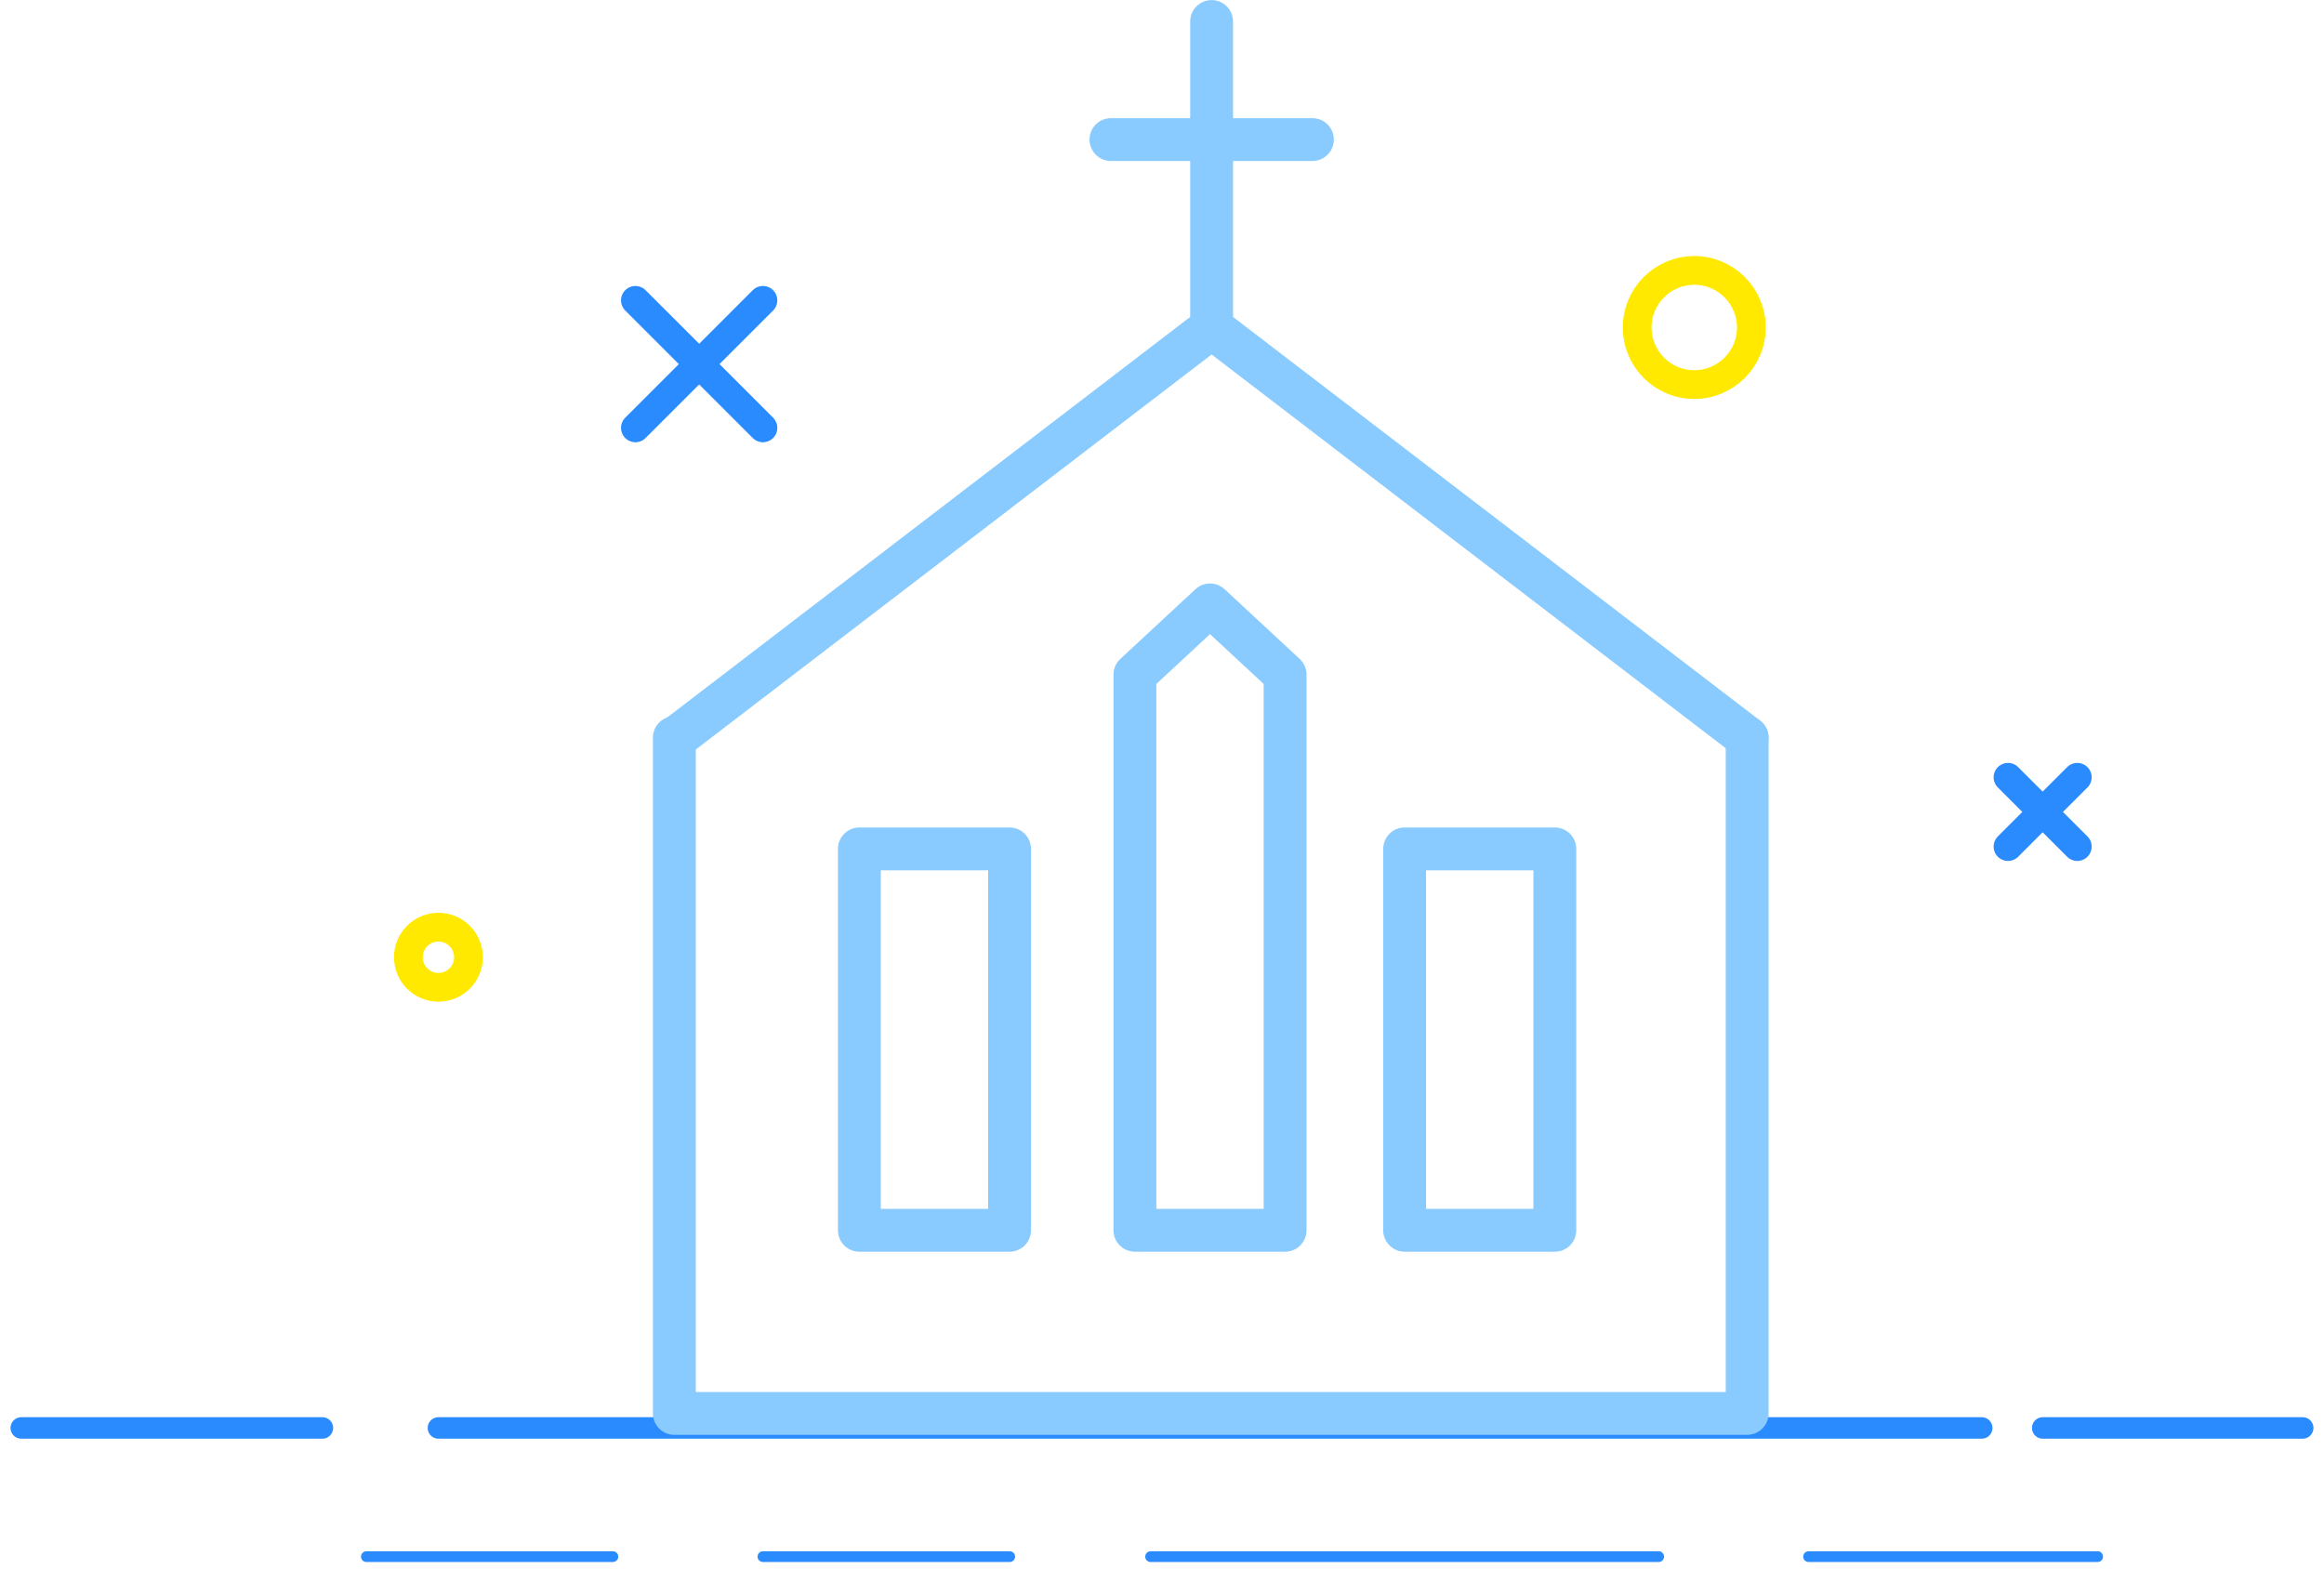 <svg width="160" height="108" viewBox="0 0 160 108" fill="none" xmlns="http://www.w3.org/2000/svg">
<g id="grafika" clip-path="url(#clip0_2033_847)">
<path id="Vector" d="M1.465 98.32H22.195" stroke="#2A8BFF" stroke-width="1.48" stroke-linecap="round" stroke-linejoin="round"/>
<path id="Vector_2" d="M140.635 98.32H158.535" stroke="#2A8BFF" stroke-width="1.48" stroke-linecap="round" stroke-linejoin="round"/>
<path id="Vector_3" d="M30.185 98.32H136.435" stroke="#2A8BFF" stroke-width="1.48" stroke-linecap="round" stroke-linejoin="round"/>
<path id="Vector_4" d="M25.225 107.18H42.195" stroke="#2A8BFF" stroke-width="0.74" stroke-linecap="round" stroke-linejoin="round"/>
<path id="Vector_5" d="M52.525 107.18H69.515" stroke="#2A8BFF" stroke-width="0.74" stroke-linecap="round" stroke-linejoin="round"/>
<path id="Vector_6" d="M79.215 107.18H114.195" stroke="#2A8BFF" stroke-width="0.74" stroke-linecap="round" stroke-linejoin="round"/>
<path id="Vector_7" d="M124.515 107.18H144.415" stroke="#2A8BFF" stroke-width="0.74" stroke-linecap="round" stroke-linejoin="round"/>
<path id="Vector_8" d="M120.575 22.55C120.575 24.72 118.815 26.48 116.645 26.48C114.475 26.48 112.715 24.72 112.715 22.55C112.715 20.38 114.475 18.62 116.645 18.62C118.815 18.62 120.575 20.38 120.575 22.55Z" stroke="#FFE900" stroke-width="1.98" stroke-linecap="round" stroke-linejoin="round"/>
<path id="Vector_9" d="M30.185 67.98C31.328 67.98 32.255 67.053 32.255 65.91C32.255 64.767 31.328 63.84 30.185 63.84C29.042 63.84 28.115 64.767 28.115 65.91C28.115 67.053 29.042 67.98 30.185 67.98Z" stroke="#FFE900" stroke-width="1.98" stroke-linecap="round" stroke-linejoin="round"/>
<path id="Vector_10" d="M120.285 50.79V97.32H46.425V50.79H46.545" stroke="#89CBFF" stroke-width="2.95" stroke-linecap="round" stroke-linejoin="round"/>
<path id="Vector_11" d="M46.545 50.79L83.415 22.55L120.285 50.79" stroke="#89CBFF" stroke-width="2.95" stroke-linecap="round" stroke-linejoin="round"/>
<path id="Vector_12" d="M43.745 20.68L52.525 29.46" stroke="#2A8BFF" stroke-width="1.98" stroke-linecap="round" stroke-linejoin="round"/>
<path id="Vector_13" d="M52.525 20.68L43.745 29.46" stroke="#2A8BFF" stroke-width="1.98" stroke-linecap="round" stroke-linejoin="round"/>
<path id="Vector_14" d="M138.245 53.52L143.015 58.29" stroke="#2A8BFF" stroke-width="1.98" stroke-linecap="round" stroke-linejoin="round"/>
<path id="Vector_15" d="M143.015 53.52L138.245 58.29" stroke="#2A8BFF" stroke-width="1.98" stroke-linecap="round" stroke-linejoin="round"/>
<path id="Vector_16" d="M83.415 22.55V1.48" stroke="#89CBFF" stroke-width="2.95" stroke-linecap="round" stroke-linejoin="round"/>
<path id="Vector_17" d="M76.485 9.61H90.355" stroke="#89CBFF" stroke-width="2.95" stroke-linecap="round" stroke-linejoin="round"/>
<path id="Vector_18" d="M88.475 84.71H78.135V46.45L83.305 41.65L88.475 46.45V84.71Z" stroke="#89CBFF" stroke-width="2.95" stroke-linecap="round" stroke-linejoin="round"/>
<path id="Vector_19" d="M107.045 58.45H96.705V84.71H107.045V58.45Z" stroke="#89CBFF" stroke-width="2.95" stroke-linecap="round" stroke-linejoin="round"/>
<path id="Vector_20" d="M69.505 58.45H59.165V84.71H69.505V58.45Z" stroke="#89CBFF" stroke-width="2.95" stroke-linecap="round" stroke-linejoin="round"/>
</g>
<defs>
<clipPath id="clip0_2033_847">
<rect width="158.55" height="107.55" fill="white" transform="translate(0.725)"/>
</clipPath>
</defs>
</svg>
